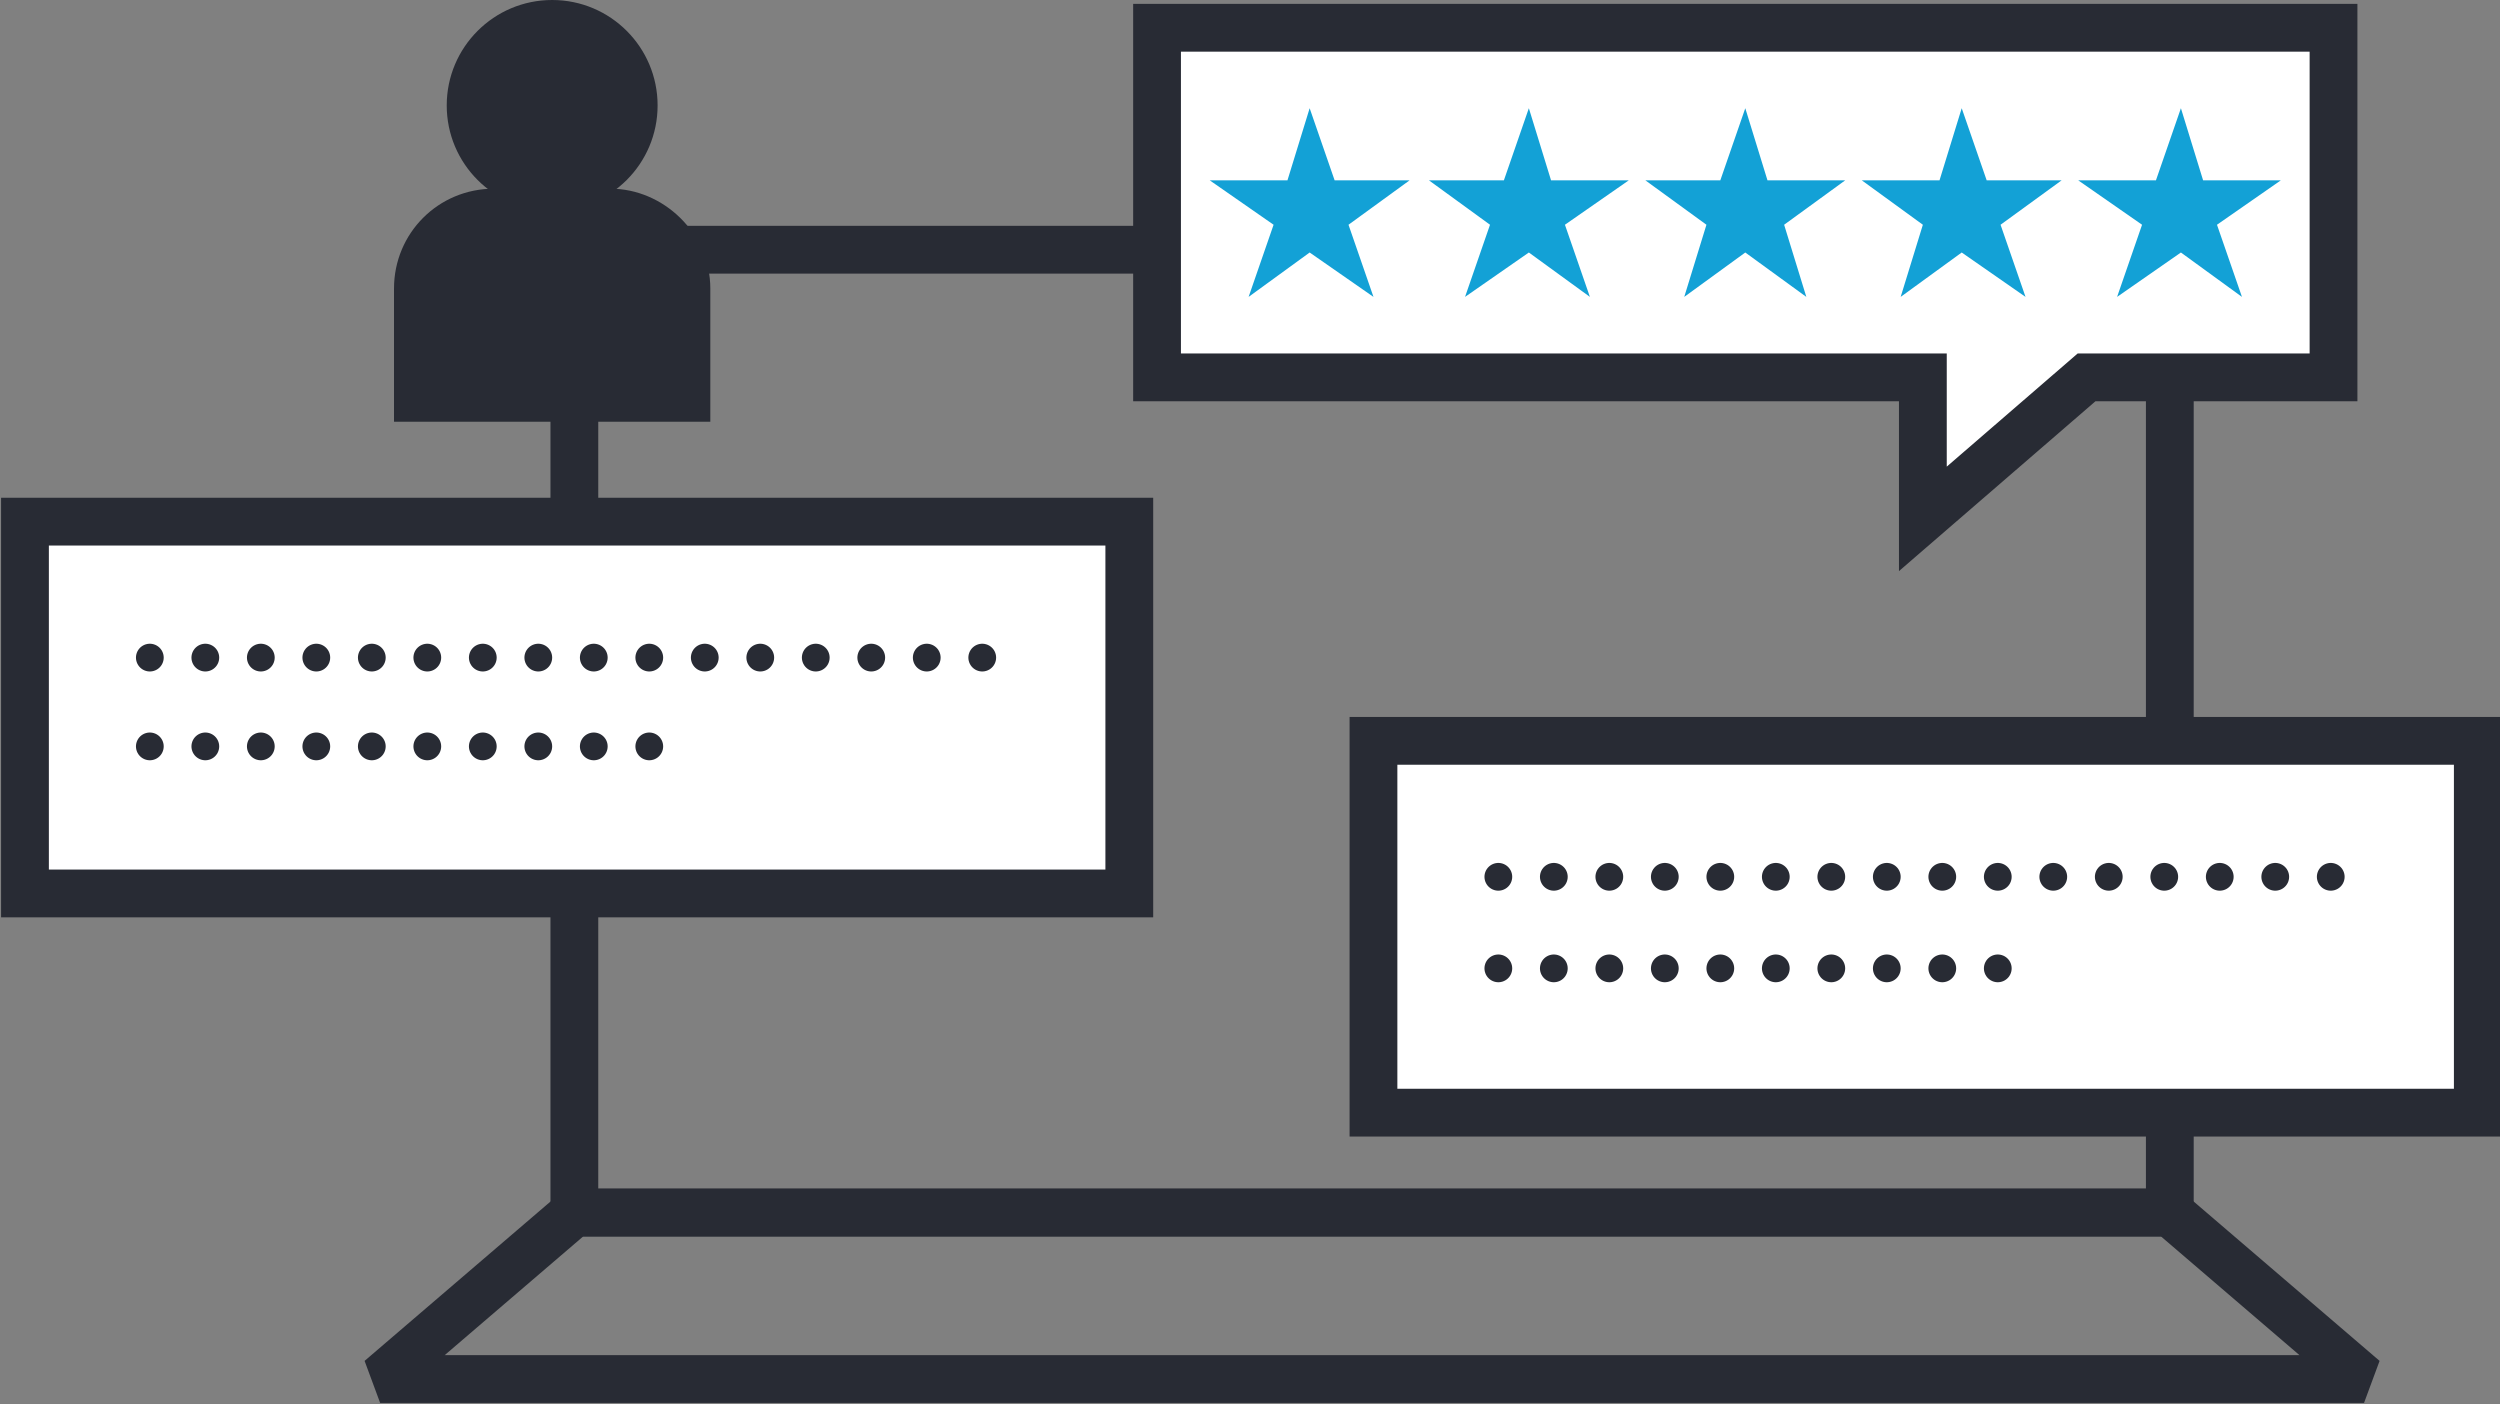 <?xml version="1.0" encoding="UTF-8"?>
<svg xmlns="http://www.w3.org/2000/svg" xmlns:xlink="http://www.w3.org/1999/xlink" version="1.1" id="Layer_1" x="0px" y="0px" viewBox="0 0 90.1 50.6" style="enable-background:new 0 0 90.1 50.6;" xml:space="preserve">
<rect x="0" y="0" width="90.1" height="50.6" fill="#808080" stroke="none"/>
<style type="text/css">
	.st0{fill:none;stroke:#282B34;stroke-width:1.722;stroke-miterlimit:10;}
	.st1{fill:none;stroke:#282B34;stroke-width:1.722;stroke-linecap:square;stroke-linejoin:bevel;stroke-miterlimit:10;}
	.st2{fill:#FFFFFF;stroke:#282B34;stroke-width:1.722;stroke-miterlimit:10;}
	.st3{fill:#13A1D6;}
	.st4{fill:none;stroke:#282B34;stroke-linecap:round;stroke-linejoin:round;stroke-miterlimit:10;stroke-dasharray:0,2;}
	.st5{fill:#282B34;}
</style>
<rect x="20.7" y="9" class="st0" width="57.5" height="34.7"></rect>
<polygon class="st1" points="85.2,49.7 13.7,49.7 20.7,43.7 78.2,43.7 "></polygon>
<g>
	<polygon class="st2" points="84.1,1 41.7,1 41.7,13.6 69.3,13.6 69.3,18.7 75.2,13.6 84.1,13.6  "></polygon>
	<g>
		<polygon class="st3" points="47.2,3.9 48.1,6.5 50.8,6.5 48.6,8.1 49.5,10.7 47.2,9.1 45,10.7 45.9,8.1 43.6,6.5 46.4,6.5   "></polygon>
		<polygon class="st3" points="55.1,3.9 55.9,6.5 58.7,6.5 56.4,8.1 57.3,10.7 55.1,9.1 52.8,10.7 53.7,8.1 51.5,6.5 54.2,6.5   "></polygon>
		<polygon class="st3" points="62.9,3.9 63.7,6.5 66.5,6.5 64.3,8.1 65.1,10.7 62.9,9.1 60.7,10.7 61.5,8.1 59.3,6.5 62,6.5   "></polygon>
		<polygon class="st3" points="70.7,3.9 71.6,6.5 74.3,6.5 72.1,8.1 73,10.7 70.7,9.1 68.5,10.7 69.3,8.1 67.1,6.5 69.9,6.5   "></polygon>
		<polygon class="st3" points="78.6,3.9 79.4,6.5 82.2,6.5 79.9,8.1 80.8,10.7 78.6,9.1 76.3,10.7 77.2,8.1 74.9,6.5 77.7,6.5   "></polygon>
	</g>
</g>
<g>
	<rect x="0.9" y="18.8" class="st2" width="39.8" height="13.4"></rect>
	<g>
		<line class="st4" x1="5.4" y1="23.7" x2="36.1" y2="23.7"></line>
		<line class="st4" x1="5.4" y1="26.9" x2="24.6" y2="26.9"></line>
	</g>
</g>
<g>
	<rect x="49.5" y="26.7" class="st2" width="39.8" height="13.4"></rect>
	<g>
		<line class="st4" x1="54" y1="31.6" x2="84.8" y2="31.6"></line>
		<line class="st4" x1="54" y1="34.9" x2="73.3" y2="34.9"></line>
	</g>
</g>
<circle class="st5" cx="19.9" cy="3.8" r="3.8"></circle>
<path class="st5" d="M22,6.8h-4.2c-2,0-3.6,1.6-3.6,3.6v4.8h11.4v-4.8C25.6,8.4,23.9,6.8,22,6.8z"></path>
</svg>
